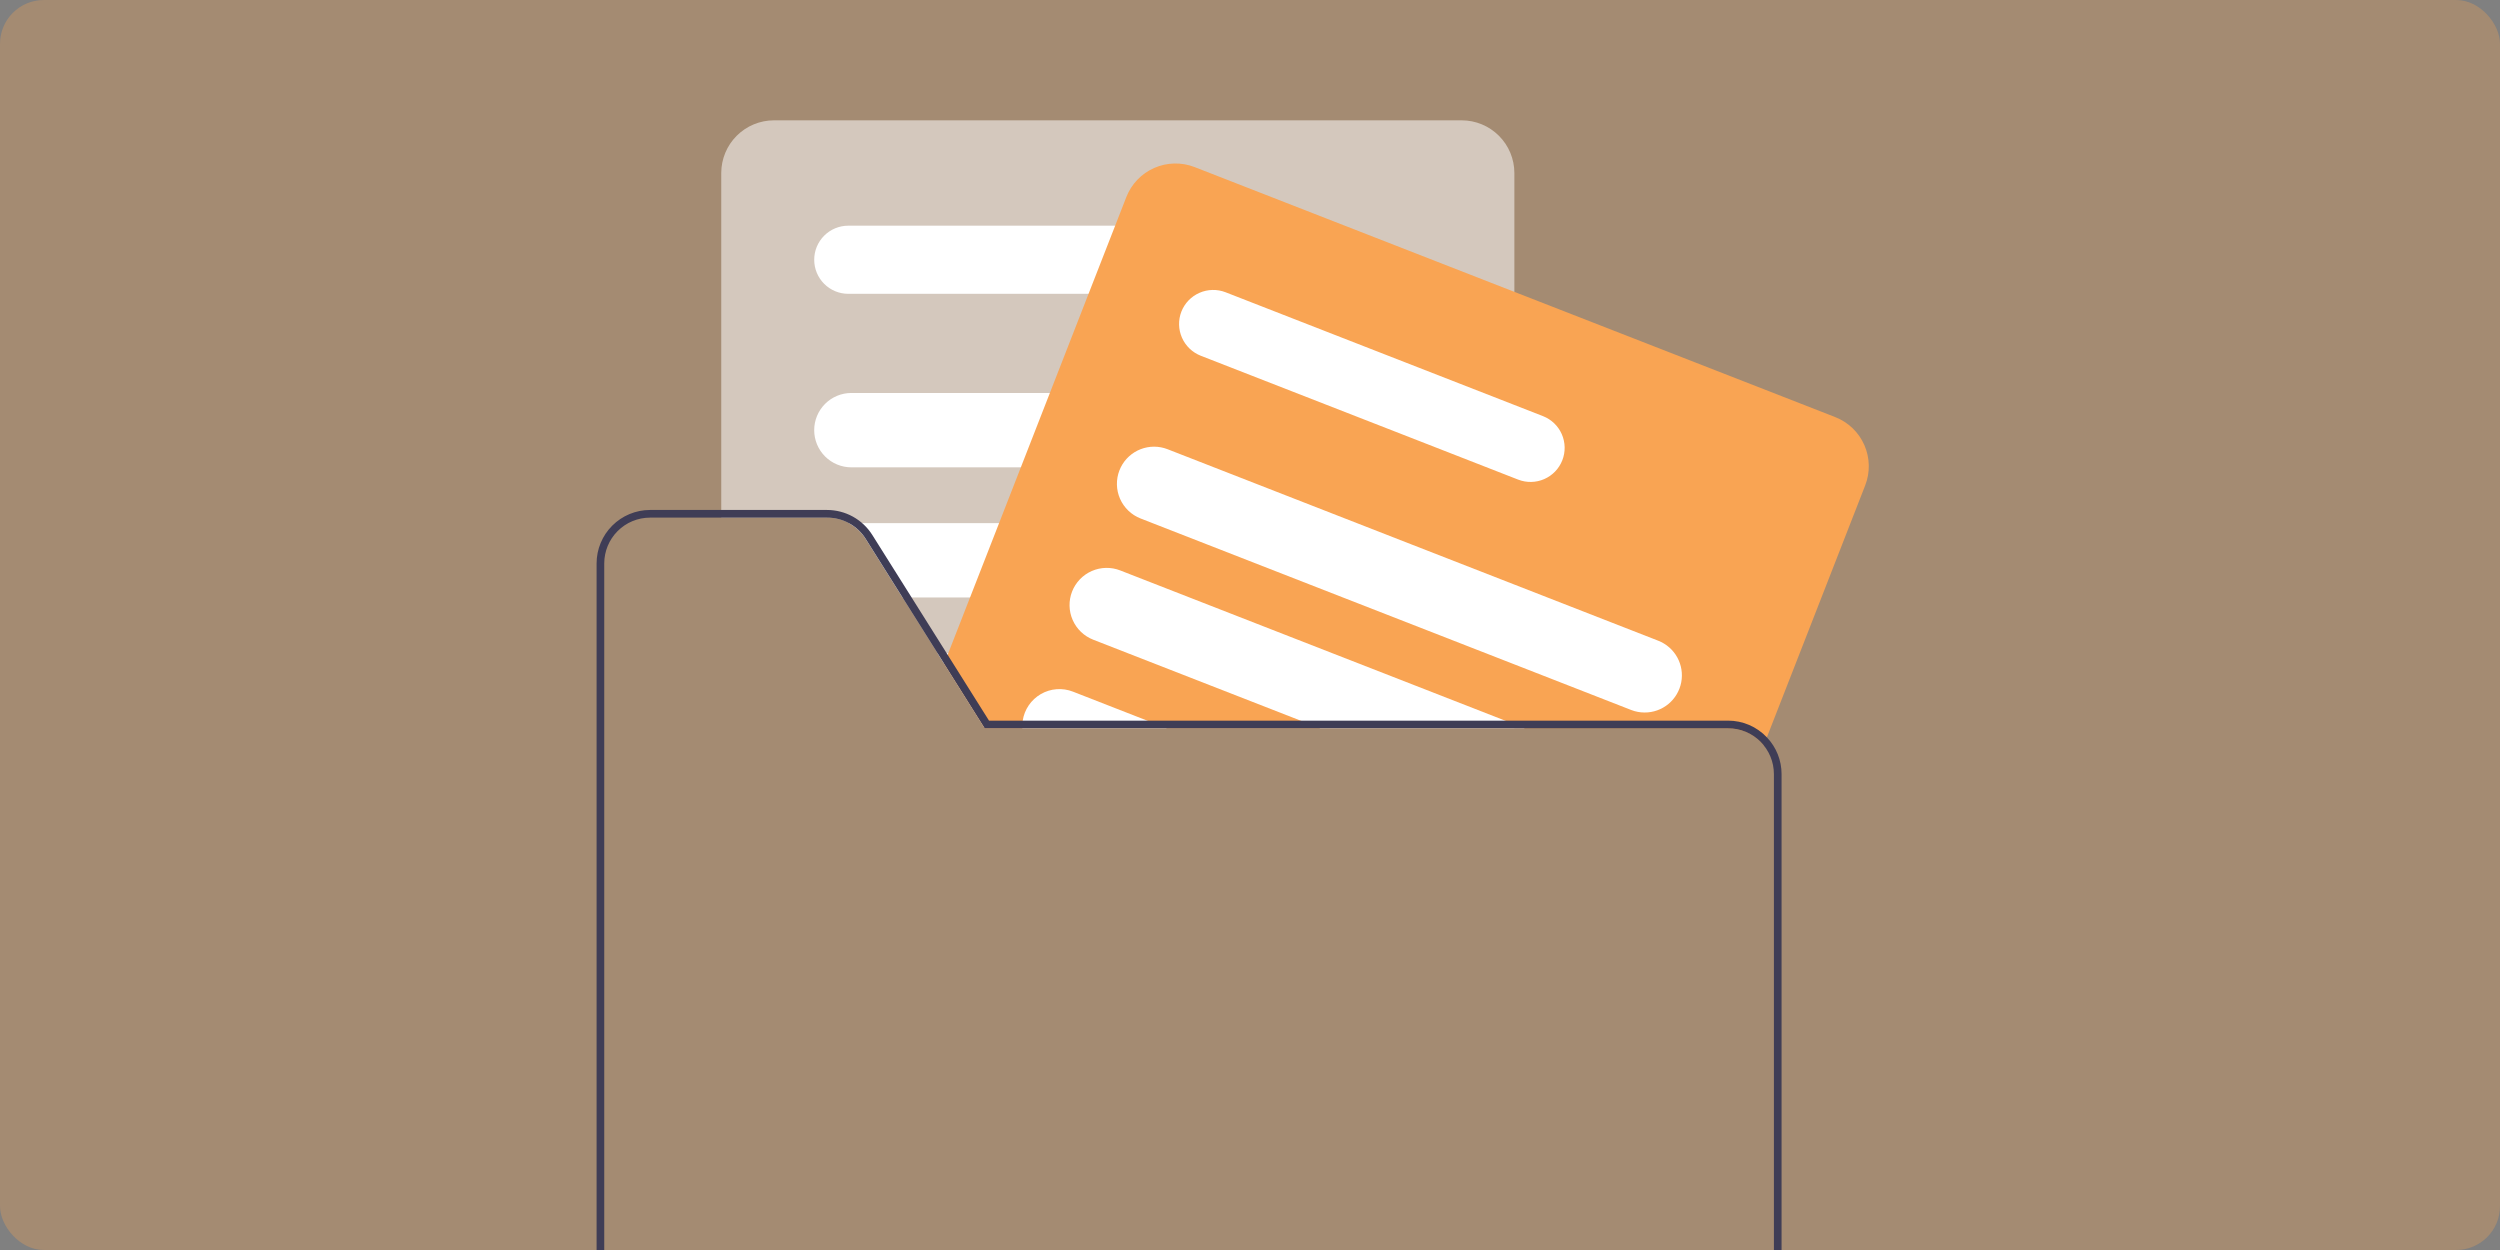 <svg width="352" height="176" viewBox="0 0 352 176" fill="none" xmlns="http://www.w3.org/2000/svg">
<rect x="0" y="0" width="352" height="176" fill="#808080" stroke="none"/>
<g clip-path="url(#clip0_341_2813)">
<rect width="352" height="176" rx="6.17" fill="#F9A453" fill-opacity="0.3"/>
<path d="M205.81 16.943H108.966C107 16.946 105.116 17.728 103.726 19.118C102.336 20.508 101.554 22.392 101.552 24.358V72.882H116.456C117.546 72.879 118.619 73.154 119.573 73.682C120.527 74.209 121.33 74.971 121.907 75.896L127.073 84.119L132.012 91.975L132.94 93.453L138.591 102.442L138.655 102.544H213.224V24.358C213.221 22.392 212.439 20.508 211.049 19.118C209.66 17.728 207.775 16.946 205.81 16.943Z" fill="white" fill-opacity="0.53"/>
<path d="M167.422 31.777H119.437C118.165 31.777 116.945 32.283 116.045 33.182C115.146 34.082 114.641 35.302 114.641 36.574C114.641 37.846 115.146 39.066 116.045 39.965C116.945 40.865 118.165 41.37 119.437 41.37H167.422C168.694 41.37 169.914 40.865 170.814 39.965C171.713 39.066 172.218 37.846 172.218 36.574C172.218 35.302 171.713 34.082 170.814 33.182C169.914 32.283 168.694 31.777 167.422 31.777Z" fill="white"/>
<path d="M194.033 55.33H119.874C118.486 55.33 117.154 55.882 116.172 56.864C115.19 57.846 114.639 59.177 114.639 60.566C114.639 61.955 115.19 63.286 116.172 64.268C117.154 65.25 118.486 65.802 119.874 65.802H194.033C195.422 65.802 196.753 65.25 197.735 64.268C198.717 63.286 199.269 61.955 199.269 60.566C199.269 59.177 198.717 57.846 197.735 56.864C196.753 55.882 195.422 55.33 194.033 55.33Z" fill="white"/>
<path d="M198.766 76.667C198.345 75.767 197.676 75.005 196.837 74.472C195.999 73.938 195.026 73.654 194.032 73.653H119.873C119.76 73.653 119.652 73.658 119.539 73.664C120.507 74.192 121.322 74.961 121.906 75.896L127.072 84.119H194.032C194.913 84.119 195.779 83.897 196.551 83.473C197.323 83.049 197.975 82.437 198.447 81.694C198.919 80.951 199.196 80.1 199.252 79.222C199.308 78.343 199.141 77.464 198.766 76.667Z" fill="white"/>
<path d="M199.214 96.505C199.044 95.251 198.425 94.102 197.472 93.269C196.52 92.436 195.298 91.977 194.032 91.976H132.012L132.939 93.453L138.59 102.442H194.032C195.122 102.444 196.184 102.103 197.068 101.466C197.747 100.982 198.301 100.343 198.682 99.602C199.064 98.861 199.263 98.04 199.263 97.206C199.263 96.972 199.247 96.737 199.214 96.505Z" fill="white"/>
<path d="M258.41 58.733L250.861 55.783L213.224 41.095L168.193 23.522C166.361 22.81 164.32 22.855 162.52 23.645C160.72 24.436 159.307 25.908 158.59 27.738L157.015 31.777L153.268 41.37L147.822 55.33L143.735 65.802L140.672 73.653L136.584 84.119L133.516 91.975L133.43 92.202L132.939 93.453L138.59 102.442L138.655 102.544H243.323C244.284 102.543 245.232 102.758 246.099 103.172C246.966 103.586 247.729 104.19 248.332 104.938L248.774 103.817L254.177 89.98L262.621 68.341C263.334 66.509 263.291 64.468 262.502 62.667C261.712 60.865 260.241 59.451 258.41 58.733Z" fill="#F9A453"/>
<path d="M217.257 58.593L213.224 57.018L172.556 41.149C171.37 40.69 170.051 40.719 168.886 41.229C167.721 41.739 166.805 42.689 166.339 43.872C165.879 45.058 165.908 46.379 166.419 47.544C166.931 48.709 167.883 49.624 169.067 50.089L182.499 55.33L199.112 61.812L213.224 67.322L213.768 67.533C214.953 67.993 216.272 67.964 217.436 67.452C218.6 66.941 219.513 65.988 219.975 64.804C220.437 63.62 220.41 62.301 219.901 61.136C219.391 59.971 218.44 59.057 217.257 58.593Z" fill="white"/>
<path d="M233.477 90.212L213.224 82.307L198.767 76.667L191.045 73.653L170.933 65.802L164.397 63.251C163.178 62.775 161.825 62.773 160.604 63.245C159.384 63.717 158.384 64.629 157.803 65.802C157.738 65.936 157.673 66.077 157.619 66.222C157.369 66.862 157.248 67.546 157.262 68.233C157.276 68.92 157.425 69.597 157.701 70.227C157.977 70.856 158.374 71.425 158.87 71.901C159.366 72.377 159.95 72.75 160.591 73L162.262 73.653L189.072 84.119L213.224 93.544L229.67 99.966C230.275 100.203 230.918 100.323 231.568 100.322C232.789 100.325 233.972 99.9 234.913 99.121C235.854 98.343 236.493 97.26 236.72 96.06C236.946 94.86 236.746 93.618 236.154 92.55C235.562 91.483 234.614 90.655 233.477 90.212Z" fill="white"/>
<path d="M213.223 101.973L211.924 101.466L199.215 96.505L187.605 91.976L167.471 84.119L157.732 80.318C157.092 80.067 156.408 79.945 155.72 79.959C155.032 79.973 154.354 80.122 153.724 80.398C153.094 80.675 152.524 81.072 152.048 81.569C151.572 82.065 151.198 82.651 150.948 83.292C150.698 83.933 150.577 84.617 150.592 85.305C150.607 85.993 150.757 86.671 151.034 87.3C151.311 87.93 151.71 88.499 152.207 88.975C152.704 89.45 153.29 89.823 153.931 90.072L158.806 91.976L183.124 101.466L185.626 102.442L185.885 102.544H214.685L213.223 101.973Z" fill="white"/>
<path d="M164.031 102.442L161.528 101.466L151.073 97.384C150.343 97.098 149.557 96.98 148.775 97.039C147.993 97.097 147.234 97.332 146.554 97.724C145.875 98.116 145.292 98.656 144.85 99.303C144.407 99.951 144.116 100.69 143.998 101.466C143.947 101.788 143.927 102.115 143.939 102.442C143.938 102.476 143.94 102.51 143.945 102.544H164.295L164.031 102.442Z" fill="white"/>
<path d="M185.626 102.442L183.124 101.466H143.999C143.947 101.788 143.927 102.115 143.939 102.442H138.59L138.655 102.544H185.885L185.626 102.442ZM185.626 102.442H138.59L138.655 102.544H185.885L185.626 102.442ZM185.626 102.442H138.59L138.655 102.544H185.885L185.626 102.442ZM185.885 102.544L185.626 102.442H138.59L138.655 102.544H185.885ZM91.517 210.522C89.81 210.52 88.174 209.841 86.967 208.634C85.76 207.427 85.081 205.791 85.078 204.084V79.325C85.08 77.618 85.758 75.981 86.966 74.772C88.172 73.565 89.809 72.885 91.517 72.882H101.551V71.803H91.517C89.523 71.807 87.613 72.601 86.204 74.011C84.795 75.421 84.002 77.332 84 79.325V204.084C84.002 205.526 84.418 206.937 85.199 208.149C85.98 209.362 87.093 210.324 88.405 210.921H183.405C183.318 210.792 183.232 210.657 183.146 210.522H91.517ZM248.774 103.817C248.074 103.074 247.229 102.482 246.291 102.077C245.354 101.673 244.343 101.465 243.323 101.466H139.253L133.43 92.202L133.29 91.975L128.351 84.119L122.818 75.319C122.14 74.244 121.201 73.358 120.089 72.743C118.976 72.129 117.726 71.805 116.455 71.803H91.517C89.523 71.807 87.613 72.601 86.204 74.011C84.795 75.421 84.002 77.332 84 79.325V204.084C84.002 205.526 84.418 206.937 85.199 208.149C85.98 209.362 87.093 210.324 88.405 210.921C89.381 211.371 90.443 211.602 91.517 211.601H243.323C244.398 211.602 245.462 211.371 246.439 210.921C247.752 210.324 248.865 209.362 249.646 208.149C250.427 206.937 250.843 205.526 250.845 204.084V108.988C250.846 107.062 250.104 105.209 248.774 103.817ZM249.766 204.084C249.763 205.792 249.083 207.428 247.875 208.635C246.667 209.842 245.03 210.521 243.323 210.522H91.517C89.81 210.52 88.174 209.841 86.967 208.634C85.76 207.427 85.081 205.791 85.078 204.084V79.325C85.08 77.618 85.758 75.981 86.966 74.772C88.172 73.565 89.809 72.885 91.517 72.882H116.455C117.546 72.879 118.618 73.154 119.572 73.681C120.526 74.209 121.33 74.971 121.907 75.896L127.073 84.119L132.012 91.975L132.939 93.453L138.59 102.442L138.655 102.544L243.323 102.544C245.031 102.545 246.669 103.225 247.877 104.433C249.085 105.641 249.765 107.279 249.766 108.988V204.084ZM185.626 102.442H138.59L138.655 102.544H185.885L185.626 102.442ZM185.626 102.442H138.59L138.655 102.544H185.885L185.626 102.442ZM185.626 102.442H138.59L138.655 102.544H185.885L185.626 102.442ZM185.626 102.442L183.124 101.466H139.253L133.43 92.202L132.939 93.453L138.59 102.442L138.655 102.544H185.885L185.626 102.442Z" fill="#3F3D56"/>
</g>
<defs>
<clipPath id="clip0_341_2813">
<rect width="352" height="176" fill="white"/>
</clipPath>
</defs>
</svg>
